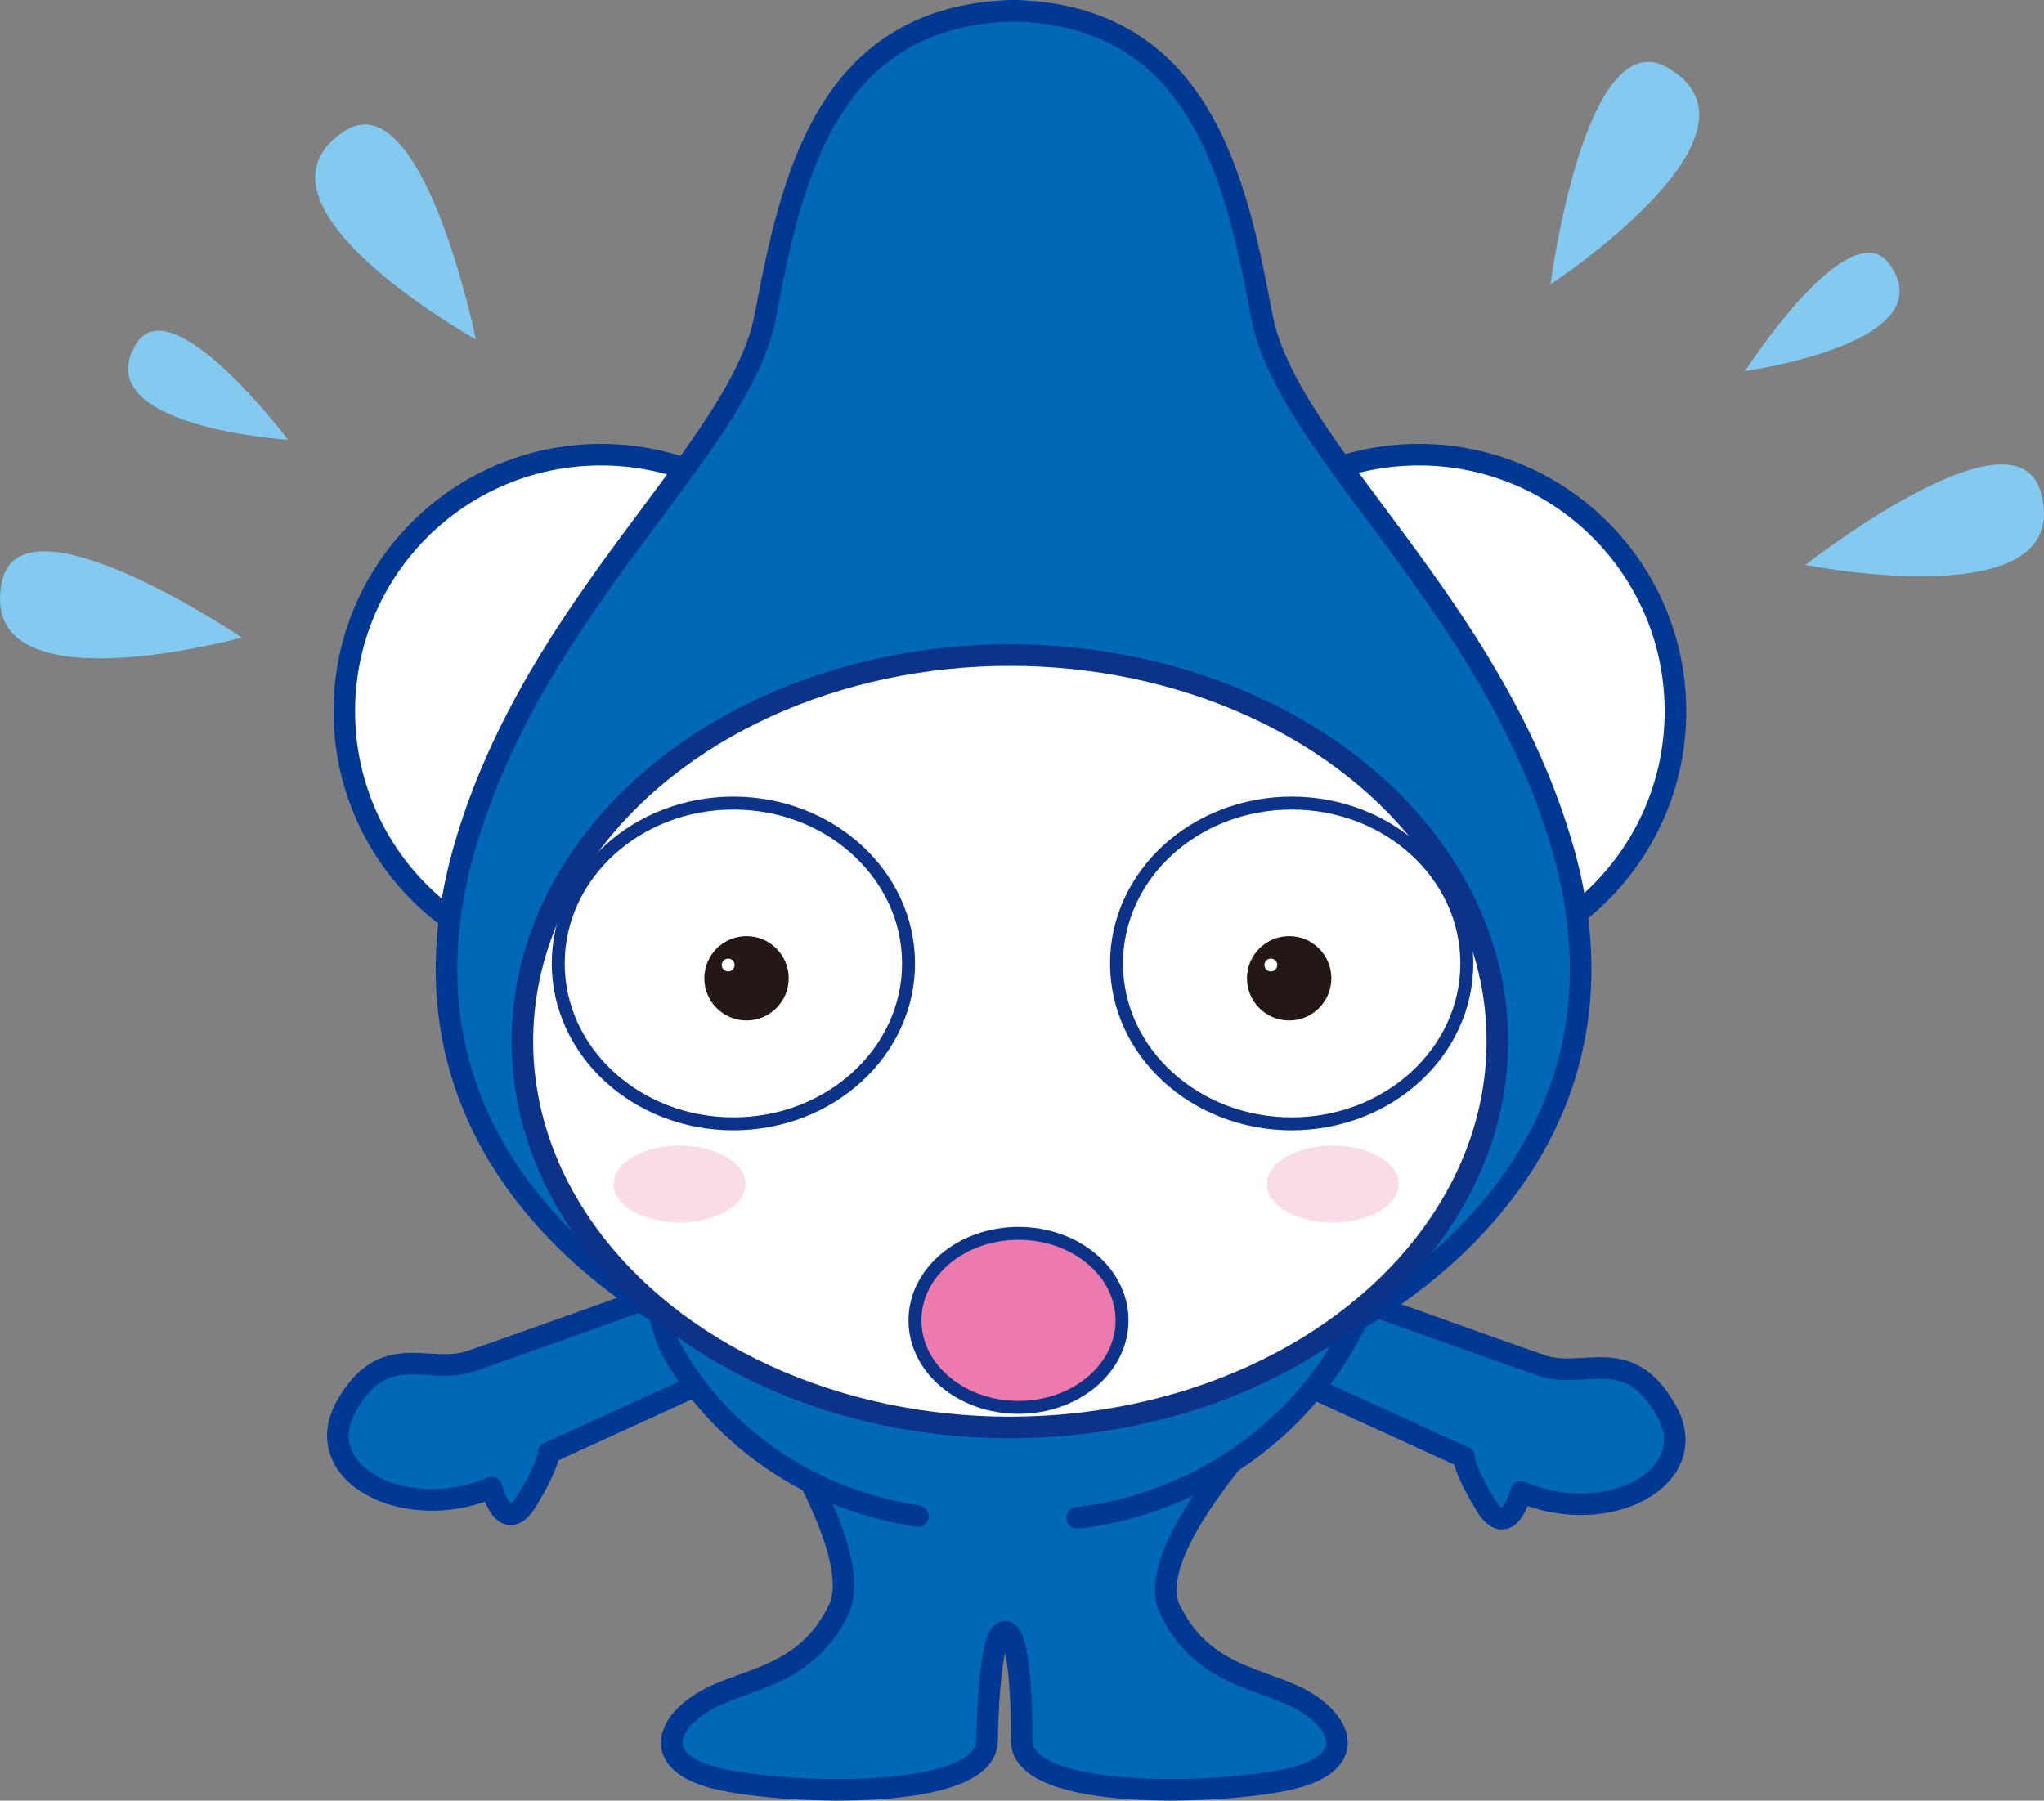 <?xml version="1.0" encoding="UTF-8"?>
<svg id="_レイヤー_2" data-name="レイヤー 2" xmlns="http://www.w3.org/2000/svg" viewBox="0 0 473.8 417.42">
  <rect x="0" y="0" width="473.8" height="417.42" fill="#808080" stroke="none"/>
  <defs>
    <style>
      .cls-1 {
        fill: #0068b7;
      }

      .cls-1, .cls-2, .cls-3, .cls-4, .cls-5 {
        stroke-linecap: round;
        stroke-linejoin: round;
      }

      .cls-1, .cls-4, .cls-5 {
        stroke-width: 5px;
      }

      .cls-1, .cls-5 {
        stroke: #003894;
      }

      .cls-2 {
        fill: none;
      }

      .cls-2, .cls-3 {
        stroke-width: 3px;
      }

      .cls-2, .cls-3, .cls-4 {
        stroke: #0c3388;
      }

      .cls-3 {
        fill: #ec7aac;
      }

      .cls-4, .cls-5, .cls-6 {
        fill: #fff;
      }

      .cls-7 {
        fill: #fadce9;
      }

      .cls-7, .cls-8, .cls-6, .cls-9 {
        stroke-width: 0px;
      }

      .cls-8 {
        fill: #83c9f0;
      }

      .cls-9 {
        fill: #231815;
      }
    </style>
  </defs>
  <g id="_レイヤー_1-2" data-name="レイヤー 1">
    <g>
      <path class="cls-1" d="M170.07,293.83s-51.24,18.43-61,21.74c-9.76,3.31-20.01-5.2-28.79,10.4-8.78,15.6,13.66,27.41,33.67,18.9,0,0,2.93,11.81,8.3,2.84,5.37-8.98,4.88-10.87,4.88-10.87l61.98-28.36-19.03-14.65Z"/>
      <path class="cls-1" d="M296.45,294.83s51.24,18.43,61,21.74c9.76,3.31,20.01-5.2,28.79,10.4,8.78,15.6-13.67,27.41-33.67,18.9,0,0-2.93,11.82-8.3,2.84-5.37-8.98-4.88-10.87-4.88-10.87l-61.98-28.36,19.03-14.65Z"/>
      <path class="cls-1" d="M302.79,290.99s10.13-7.76,1.17,27.63c0,0-40.38,38.52-32.78,54.45,7.6,15.93,22.02,15.93,31.2,21.35,9.18,5.42,12.32,14.66-4.2,18.16-16.52,3.51-61.09,4.78-61.35-8.92,0,0,.35-29.68-4.89-24.85-1.59,1.47-2.89,11.15-3.15,24.85-.26,13.7-44.83,12.43-61.35,8.92-16.52-3.5-13.37-12.75-4.2-18.16,9.18-5.42,23.6-5.42,31.2-21.35,7.6-15.93-26.97-62.35-26.97-62.35-5.49-20.18,2.75-20.36,2.75-20.36l132.56.62Z"/>
      <path class="cls-1" d="M249.68,351.85s53.06-3.22,70.91-60.88c19.57-63.23-199.57-73.13-165.77,20.17,0,0,14.75,33.55,57.94,40.35"/>
      <path class="cls-5" d="M388.37,164.88c0,32.85-26.63,59.48-59.48,59.48s-59.48-26.63-59.48-59.48,26.63-59.48,59.48-59.48,59.48,26.63,59.48,59.48Z"/>
      <path class="cls-5" d="M79.81,164.88c0,32.85,26.63,59.48,59.48,59.48s59.48-26.63,59.48-59.48-26.63-59.48-59.48-59.48-59.48,26.63-59.48,59.48Z"/>
      <g>
        <path class="cls-1" d="M165.42,311.26s-81-34.15-57.72-114.78c16.51-57.15,63.84-92.18,69.72-123.27,5.88-31.09,13.87-69.36,56.97-70.71h1.11c43.1,1.35,51.1,39.62,56.97,70.71,5.88,31.09,53.21,66.12,69.72,123.27,23.28,80.62-57.72,114.78-57.72,114.78"/>
        <ellipse class="cls-4" cx="234.09" cy="241.39" rx="113" ry="89.53"/>
      </g>
      <g>
        <path class="cls-6" d="M128.49,223.35c0,20.54,18.17,37.18,40.6,37.18s40.6-16.65,40.6-37.18-18.18-37.18-40.6-37.18-40.6,16.65-40.6,37.18Z"/>
        <g>
          <path class="cls-9" d="M163.26,226.79c0,5.4,4.38,9.78,9.78,9.78s9.78-4.38,9.78-9.78-4.38-9.78-9.78-9.78-9.78,4.38-9.78,9.78Z"/>
          <path class="cls-6" d="M167.3,223.71c0,.82.67,1.49,1.49,1.49s1.49-.67,1.49-1.49-.67-1.49-1.49-1.49-1.49.67-1.49,1.49Z"/>
        </g>
        <path class="cls-2" d="M129.4,223.35c0,20.54,18.18,37.18,40.6,37.18s40.6-16.65,40.6-37.18-18.18-37.18-40.6-37.18-40.6,16.65-40.6,37.18Z"/>
      </g>
      <g>
        <path class="cls-6" d="M257.89,223.35c0,20.54,18.18,37.18,40.6,37.18s40.6-16.65,40.6-37.18-18.18-37.18-40.6-37.18-40.6,16.65-40.6,37.18Z"/>
        <g>
          <path class="cls-9" d="M289.05,226.79c0,5.4,4.38,9.78,9.78,9.78s9.78-4.38,9.78-9.78-4.38-9.78-9.78-9.78-9.78,4.38-9.78,9.78Z"/>
          <path class="cls-6" d="M293.09,223.71c0,.82.67,1.49,1.49,1.49s1.49-.67,1.49-1.49-.67-1.49-1.49-1.49-1.49.67-1.49,1.49Z"/>
        </g>
        <path class="cls-2" d="M258.81,223.35c0,20.54,18.18,37.18,40.6,37.18s40.6-16.65,40.6-37.18-18.17-37.18-40.6-37.18-40.6,16.65-40.6,37.18Z"/>
      </g>
      <ellipse class="cls-7" cx="157.52" cy="274.49" rx="15.3" ry="8.92"/>
      <path class="cls-7" d="M324.24,274.49c0,4.93-6.85,8.92-15.3,8.92s-15.3-4-15.3-8.92,6.85-8.92,15.3-8.92,15.3,4,15.3,8.92Z"/>
      <path class="cls-8" d="M110.31,78.67s-55.95-31.13-30.7-48.14c18.35-12.36,30.7,48.14,30.7,48.14Z"/>
      <path class="cls-8" d="M56.05,147.81S-5.68,164.78.42,134.95c4.44-21.67,55.63,12.85,55.63,12.85Z"/>
      <path class="cls-8" d="M66.77,101.95s-46.62-2.97-35.31-22.09c8.21-13.89,35.31,22.09,35.31,22.09Z"/>
      <path class="cls-8" d="M359.4,65.92s53.56-35.08,27.15-50.23c-19.19-11-27.15,50.23-27.15,50.23Z"/>
      <path class="cls-8" d="M418.5,130.96s62.8,12.47,54.56-16.83c-5.99-21.29-54.56,16.83-54.56,16.83Z"/>
      <path class="cls-8" d="M404.51,86s46.28-6.33,33.62-24.58c-9.2-13.26-33.62,24.58-33.62,24.58Z"/>
      <path class="cls-3" d="M260.09,306.09c0,11.14-10.74,20.17-24,20.17s-24-9.03-24-20.17,10.75-20.17,24-20.17,24,9.03,24,20.17Z"/>
    </g>
  </g>
</svg>